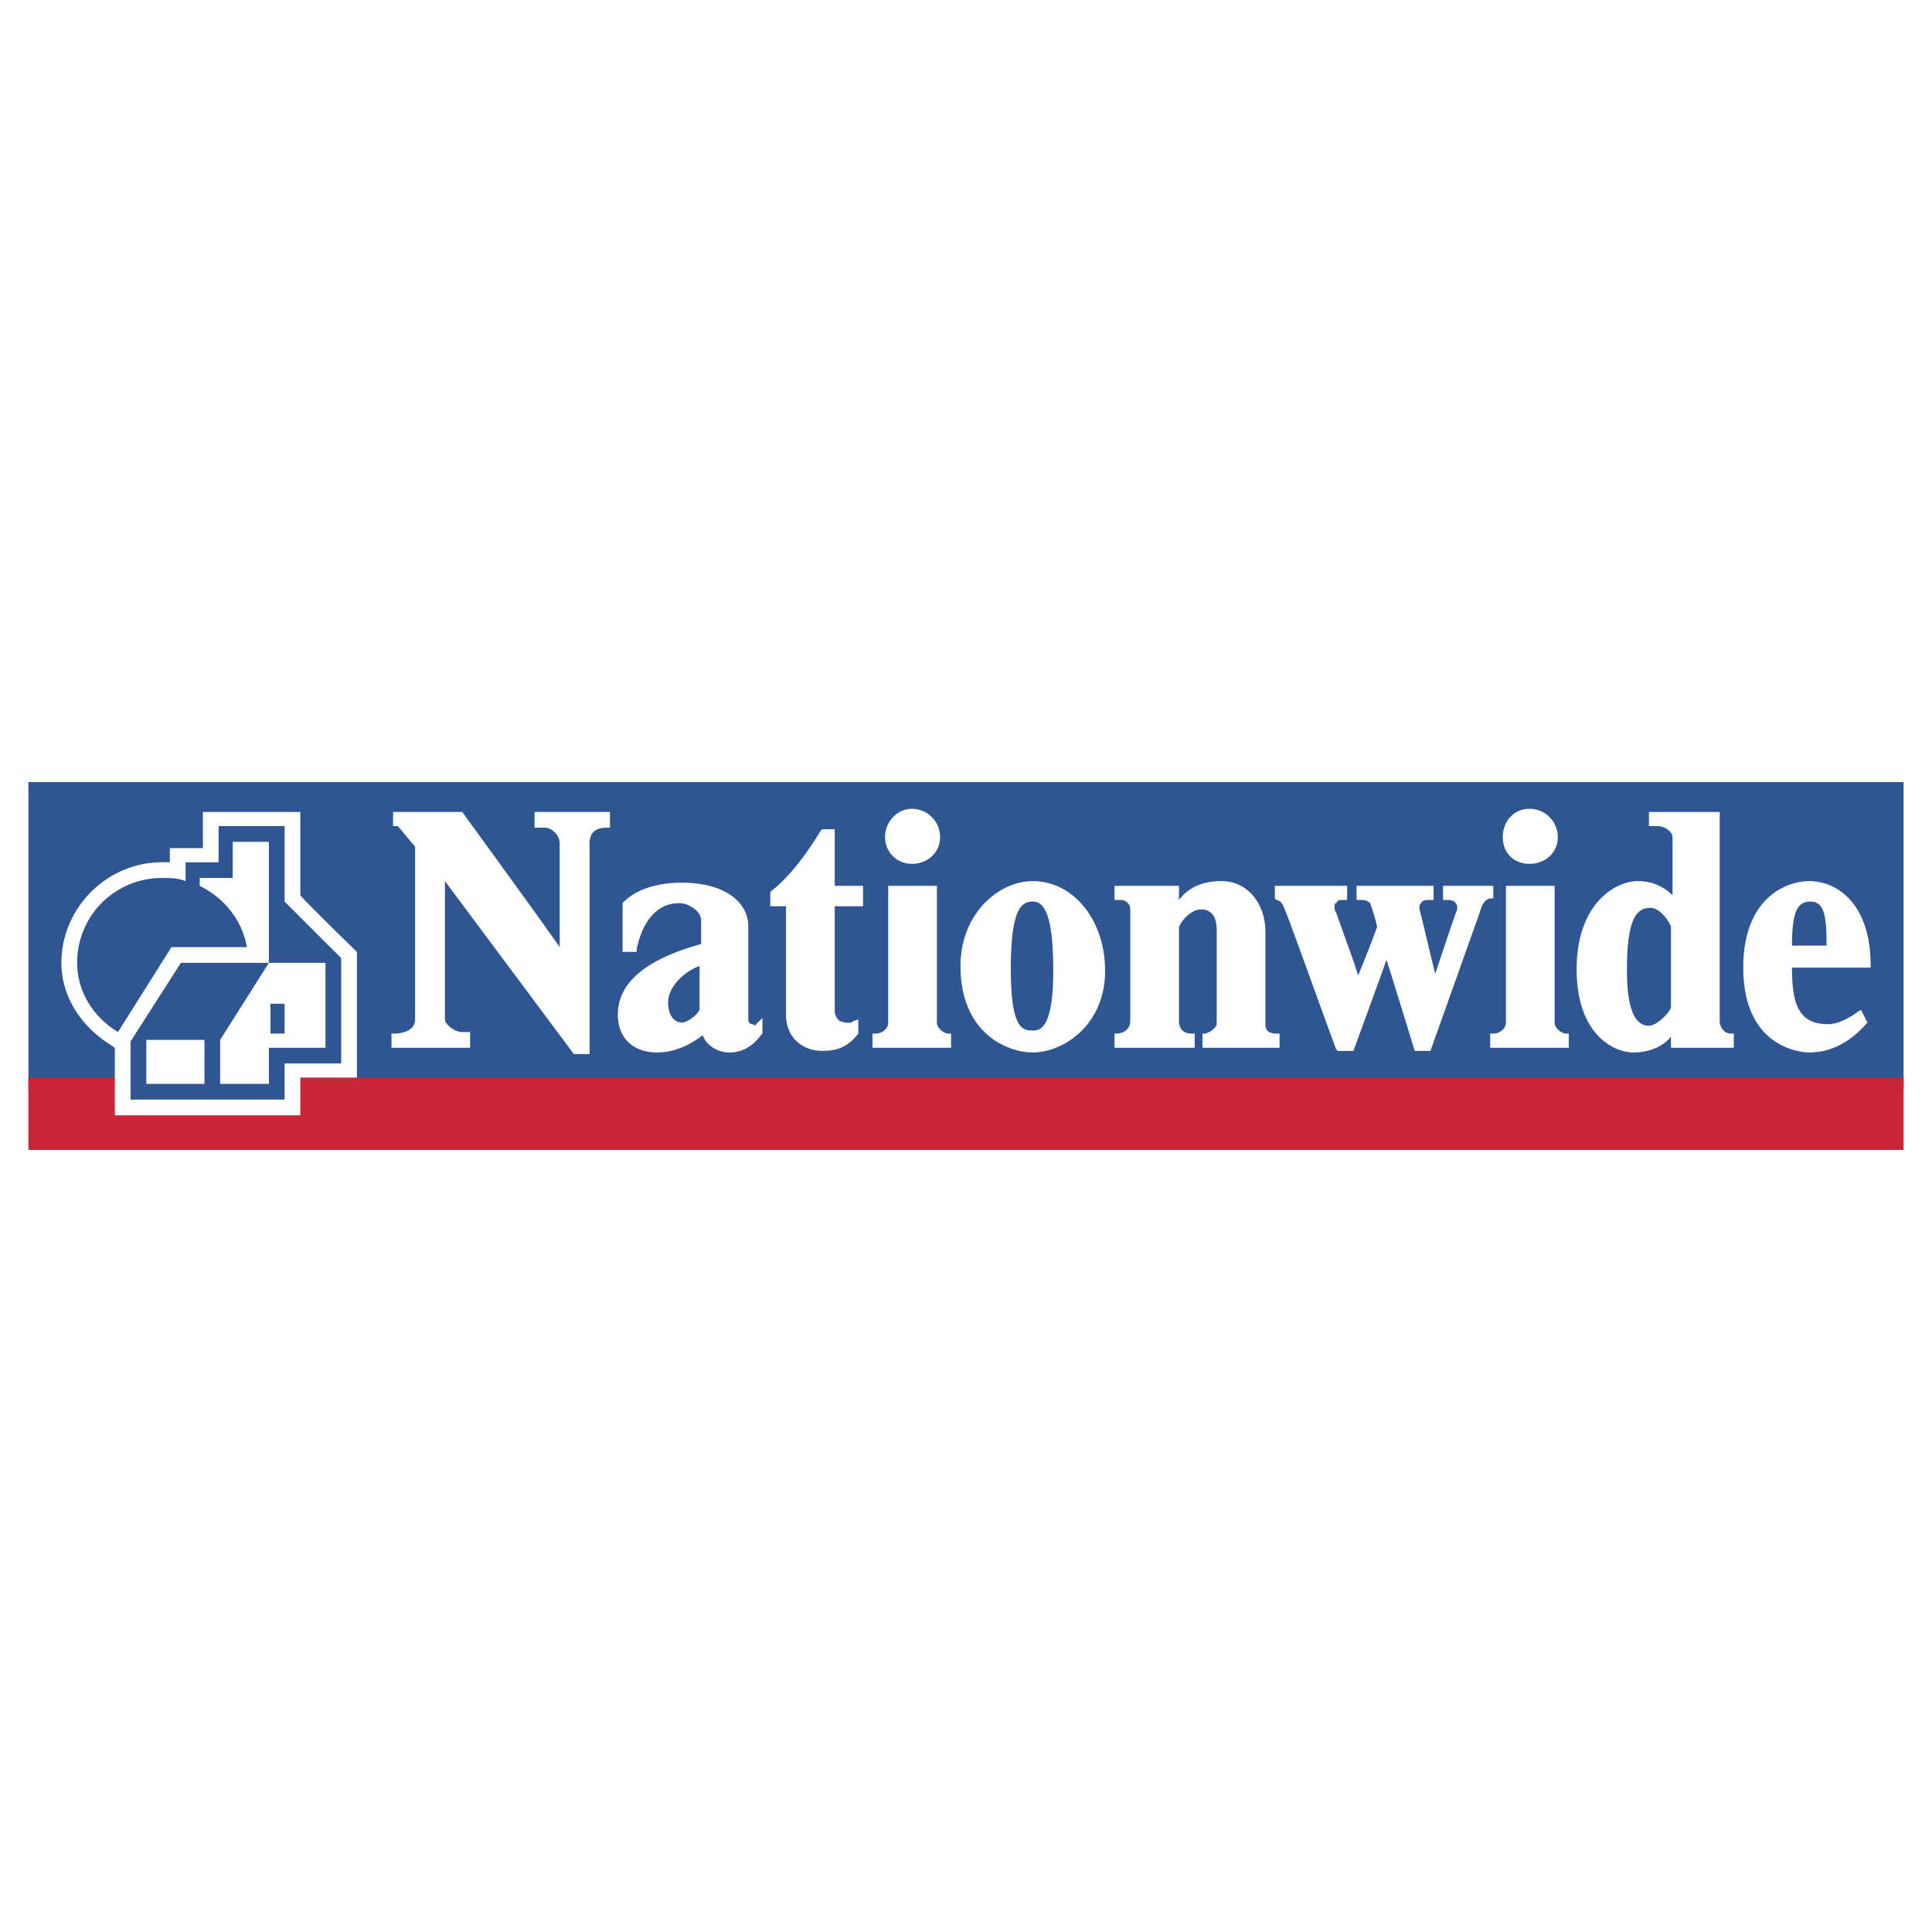 <svg xmlns="http://www.w3.org/2000/svg" width="2500" height="2500" viewBox="0 0 192.756 192.756"><g fill-rule="evenodd" clip-rule="evenodd"><path fill="#fff" d="M0 0h192.756v192.756H0V0z"/><path fill="#2f5693" d="M2.834 108.768V78.03h187.088v30.738H2.834z"/><path fill="#c82636" d="M2.834 114.727v-7.215h187.088v7.215H2.834z"/><path d="M186.629 96.221c0-5.802-3.137-8.311-6.117-8.311-2.352 0-6.586 1.726-6.586 8.625 0 8.154 5.959 8.469 6.586 8.469 2.666 0 4.549-1.568 5.646-2.822l.156-.158-.627-1.254-.314.156s-1.568 1.256-2.979 1.256c-2.98 0-3.607-2.039-3.607-5.646h7.842v-.315zm-7.842-1.881c0-3.607.627-4.391 1.883-4.391 1.41 0 1.566 1.725 1.566 4.391h-3.449zM172.672 103.121c-.629 0-1.098-.627-1.098-1.254V81.01h-7.059v1.412h.941c.471 0 1.412.47 1.412 1.098v5.802c-.627-.627-1.725-1.412-3.451-1.412-2.352 0-6.115 2.353-6.115 8.782 0 6.586 3.764 8.312 5.646 8.312 1.881 0 3.135-.785 3.762-1.568v1.098h6.273v-1.412h-.311v-.001zm-5.961-10.663v7.998c0 .471-1.41 1.883-2.195 1.883-1.881 0-2.195-2.98-2.195-5.646 0-5.332 1.098-6.116 2.354-6.116 1.096-.001 2.036 1.724 2.036 1.881zM156.205 103.121c-.314 0-1.098-.471-1.098-1.098V88.38h-4.861v13.643c0 .627-.627 1.098-1.254 1.098h-.314v1.412h7.842v-1.412h-.315zM143.973 88.38v1.411h.314c.312 0 .783 0 .941.313a.488.488 0 0 1 .156.314v.314c-.314.784-1.568 4.548-2.195 6.429-.471-1.881-1.412-5.959-1.568-6.429v-.314c0-.157 0-.157.156-.314.156-.313.471-.313.941-.313h.312V88.38h-7.684v1.411h.314c.312 0 .941 0 1.098.471 0 0 .627 1.882.627 2.195 0 .157-1.412 3.763-1.883 4.861-.471-1.567-1.881-5.331-2.195-6.272-.156-.157-.156-.471-.156-.627s0-.314.156-.314c.158-.313.314-.313.785-.313h.312V88.38h-7.213v1.255l.156.156c.158 0 .471.157.627.471.314.471 3.295 8.939 5.332 14.427l.158.158h1.566s2.824-7.686 3.295-9.097c.471 1.411 2.822 9.097 2.822 9.097h1.568l4.861-13.645c.312-1.098.627-1.568 1.254-1.568h.158V88.38h-5.015zM127.35 103.121c-.939 0-1.098-.471-1.098-.939v-9.253c0-2.509-1.568-5.019-4.391-5.019-1.881 0-3.293.627-4.234 1.882v-1.411h-6.43v1.411h.785s.783.157.783.941v11.134c0 .783-.627 1.254-1.412 1.254h-.156v1.412h7.998v-1.412h-.314c-.783 0-1.254-.471-1.254-1.254v-9.252c0-.471 1.098-1.882 2.195-1.882s1.568.784 1.568 2.038v9.411c0 .312-.783.939-1.254.939h-.156v1.412h7.684v-1.412h-.314zM103.043 87.91c-3.449 0-7.214 3.293-7.214 8.468 0 6.743 4.704 8.626 7.214 8.626 2.979 0 7.213-2.666 7.213-8.154 0-5.019-3.135-8.94-7.213-8.94zm2.039 8.94c0 5.959-1.412 5.959-2.039 5.959-.941 0-2.195 0-2.195-6.117 0-6.116 1.098-6.743 2.195-6.743.941 0 2.039.784 2.039 6.901zM94.575 103.121c-.314 0-1.098-.471-1.098-1.098V88.38h-4.862v13.643c0 .627-.627 1.098-1.254 1.098h-.313v1.412h7.841v-1.412h-.314zM86.106 90.419V88.38h-2.823v-5.646h-1.255l-.157.157c-.941 1.568-2.823 4.391-4.862 5.959l-.156.157v1.411h1.568v10.821c0 2.352 1.725 3.607 3.607 3.607 1.412 0 2.509-.314 3.607-1.727v-1.41l-.47.156c-.313.314-.941.156-1.412 0-.313-.314-.47-.627-.47-.941V90.417c.471.002 2.823.002 2.823.002zM75.442 102.182c0 .156-.157.156-.313 0-.314 0-.47-.158-.47-.471v-9.253c0-2.666-2.666-4.391-6.587-4.391-3.293 0-5.018 1.098-5.802 1.882l-.157.156v4.862h1.411v-.313c.941-4.234 3.293-4.548 4.234-4.548s2.195.785 2.195 1.726v2.352c-5.646 1.568-8.312 3.921-8.312 7.058 0 2.352 1.568 3.764 3.921 3.764 1.568 0 3.136-.627 4.547-1.727.314.941 1.412 1.727 2.666 1.727s2.353-.627 3.137-1.727l.157-.156v-1.568l-.627.627zm-7.37-.159c-.627 0-1.411-.471-1.411-2.039 0-1.41 1.411-2.979 3.136-3.606v4.392c-.47.783-1.411 1.253-1.725 1.253zM53.331 81.01v1.568h1.098c.47 0 1.412.627 1.412 1.568v10.351c-.941-1.412-9.723-13.487-9.723-13.487h-6.9v1.412h.47c.157.157 1.568 1.882 1.725 2.039v17.251c0 1.254-1.568 1.41-2.039 1.41h-.314v1.412h7.841v-1.568h-.784c-.784 0-1.725-.783-1.725-1.254V87.911c.941 1.255 12.859 17.25 12.859 17.25h1.568V84.146c0-1.098.627-1.568 1.725-1.568h.313V81.01h-7.526zM90.968 80.696c-1.412 0-2.666 1.254-2.666 2.823s1.254 2.666 2.666 2.666c1.568 0 2.823-1.098 2.823-2.666s-1.255-2.823-2.823-2.823zM152.598 80.696c-1.568 0-2.666 1.254-2.666 2.823s1.098 2.666 2.666 2.666 2.824-1.098 2.824-2.666-1.256-2.823-2.824-2.823zM29.964 89.321v-8.312h-9.723v3.607h-3.293v1.412h-.784c-5.489 0-10.037 4.547-10.037 10.036 0 3.293 1.882 6.273 4.861 8.154l.47.314v6.742h18.505v-3.764h5.646V94.967c.001 0-5.017-4.862-5.645-5.646z" fill="#fff"/><path fill="#2f5693" d="M28.396 103.121v-2.978h-1.411v2.978h1.411z"/><path d="M28.396 89.949v-7.527H21.81v3.607h-3.293v1.881c-.784-.313-1.569-.313-2.353-.313a8.433 8.433 0 0 0-8.468 8.468c0 2.98 1.725 5.488 4.077 6.9l5.332-8.468h7.527c-.47-2.666-2.196-4.861-4.705-6.116v-.784h3.293V83.99h3.607v12.075h5.646v8.469h-5.646v3.607h-4.861v-4.393l4.861-7.684h-8.782l-5.019 7.842v5.803h15.369v-3.607h5.646V95.594l-5.645-5.645zm-13.8 18.192v-4.393h5.802v4.393h-5.802z" fill="#2f5693"/></g></svg>